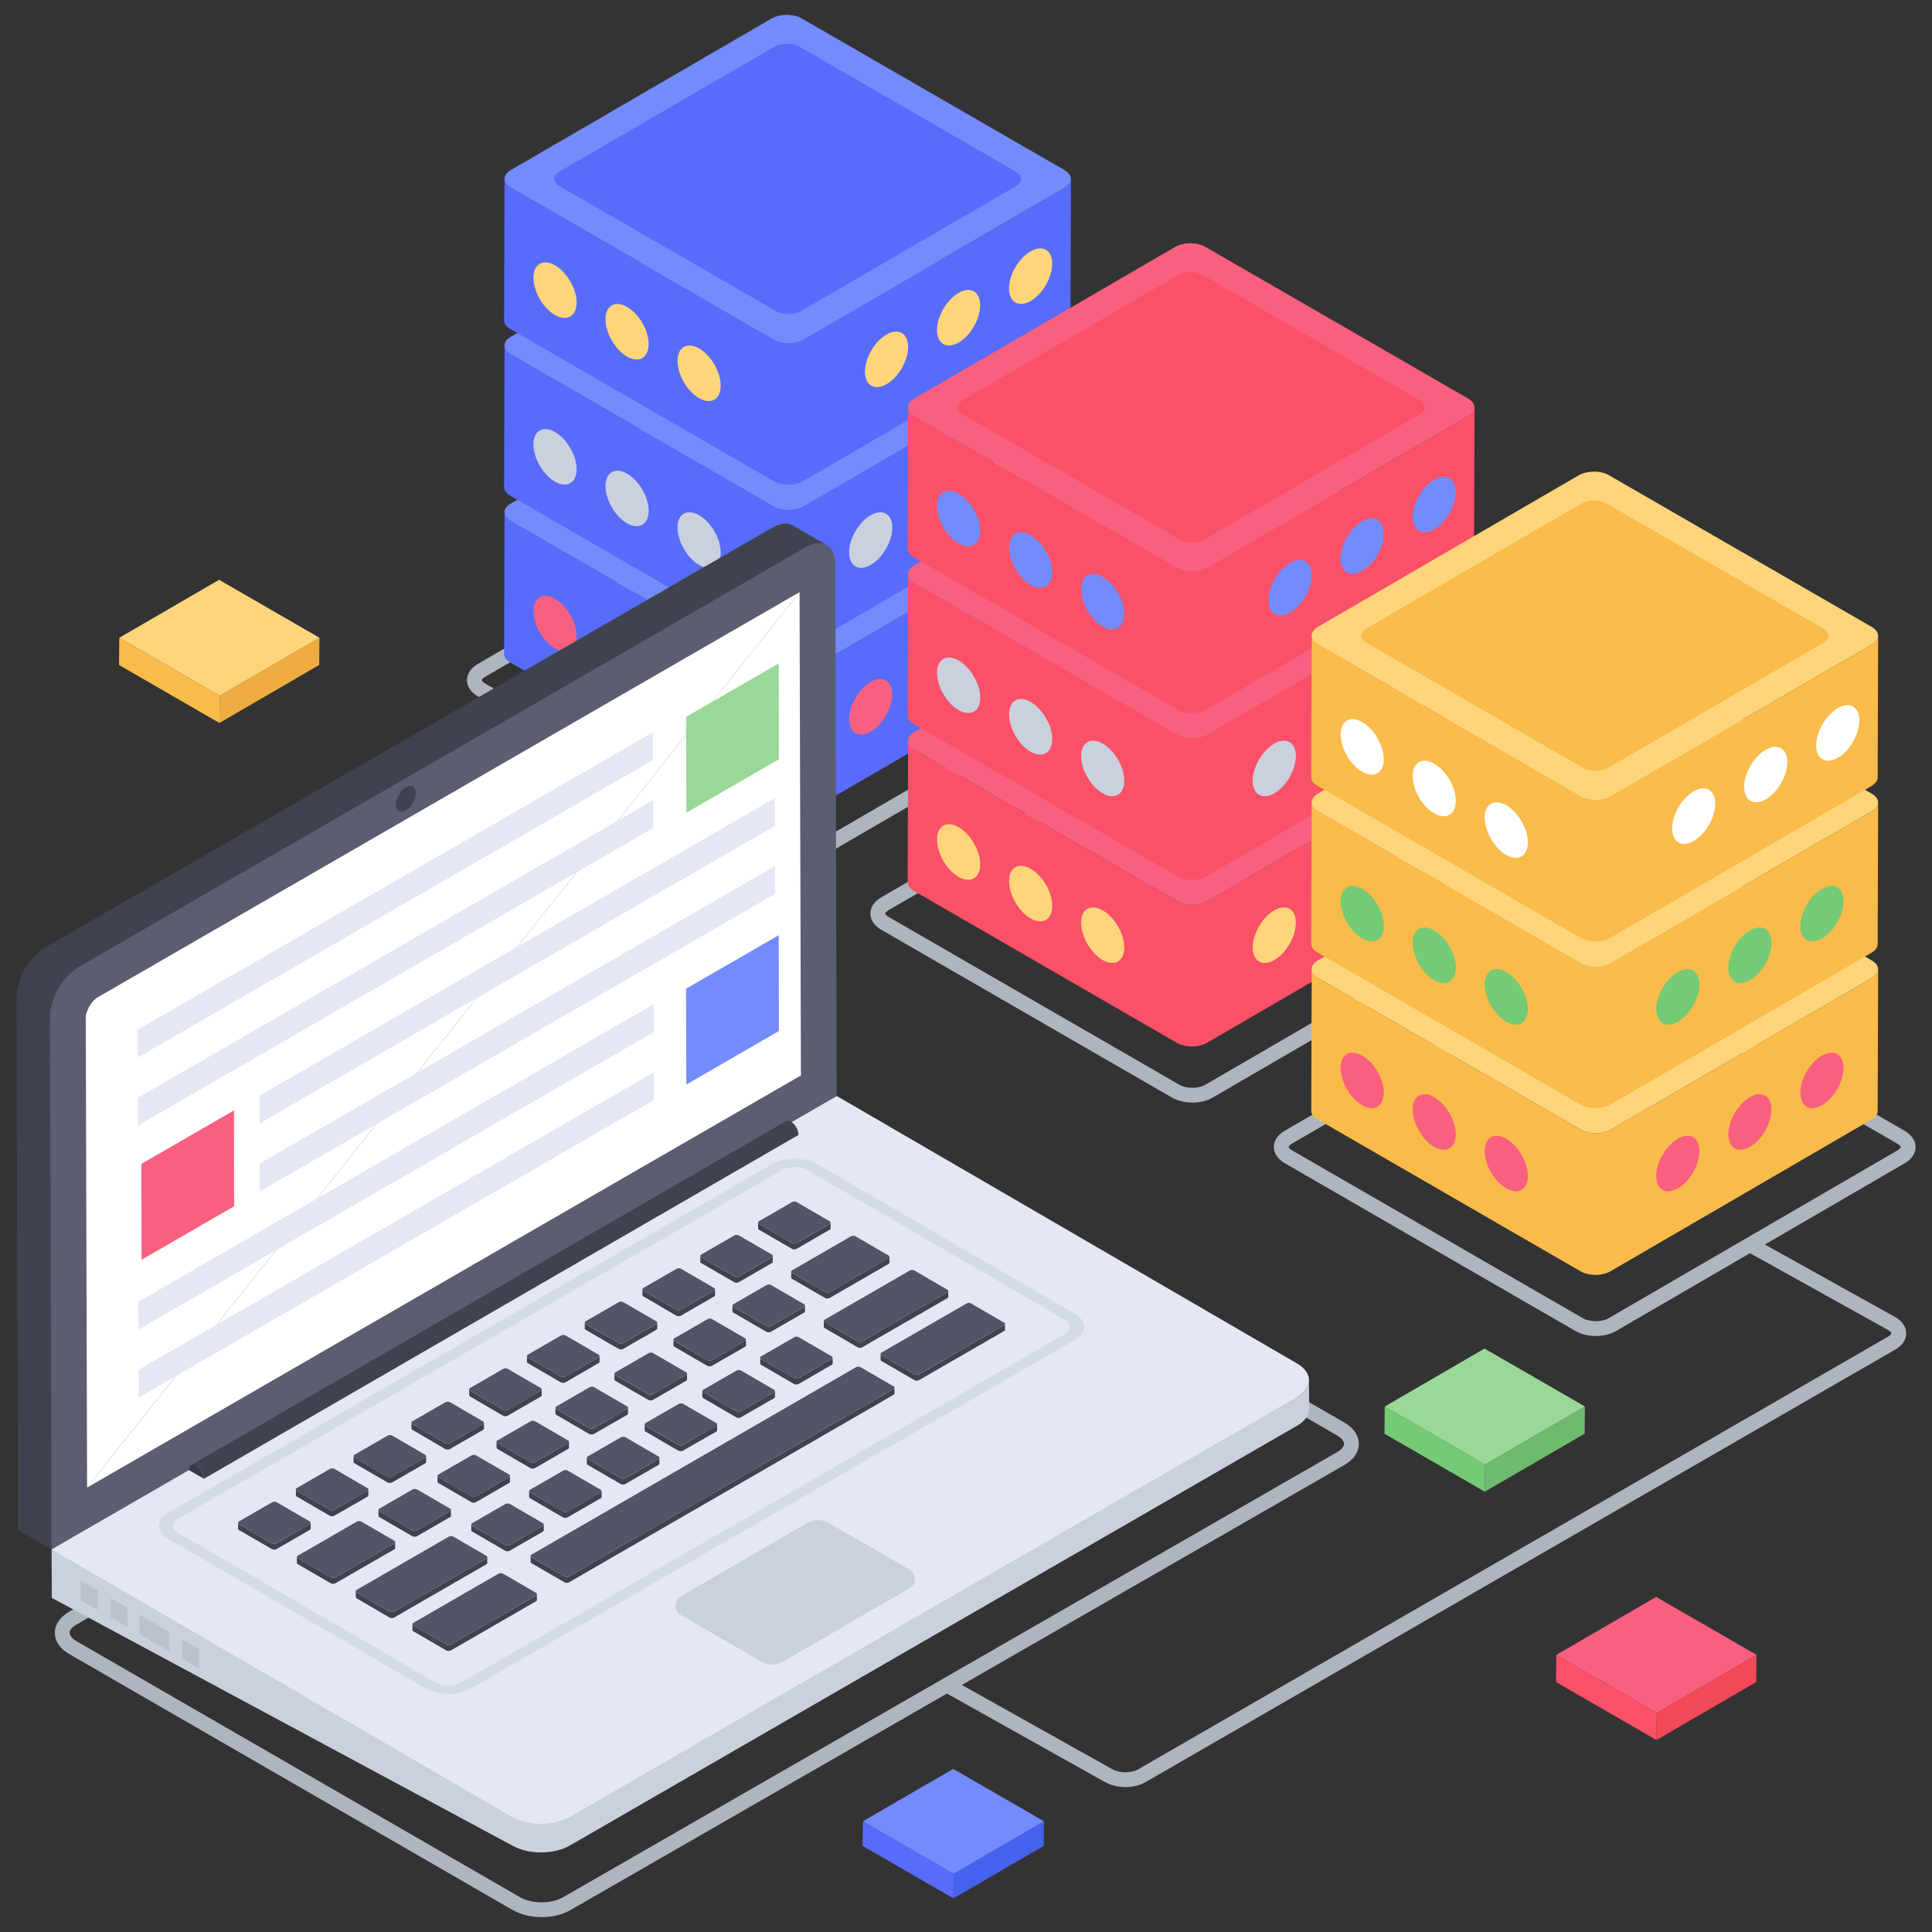 <svg xmlns="http://www.w3.org/2000/svg" viewBox="0 0 130 130" id="server-hosting"><rect x="0" y="0" width="130" height="130" fill="#333333" stroke="none"/><path fill="#4562ef" d="m70.246 122.551-.016 1.656-6.075 3.53.016-1.655z"></path><path fill="#576cfb" d="m64.171 126.082-.016 1.655-6.11-3.527.015-1.656z"></path><path fill="#748bfd" d="m70.246 122.551-6.075 3.531-6.111-3.528 6.076-3.53z"></path><path fill="#6eba6e" d="m106.645 94.64-.018 1.83-6.715 3.903.017-1.83z"></path><path fill="#75ca75" d="m99.929 98.543-.017 1.83-6.754-3.9.017-1.83z"></path><path fill="#9ad898" d="m106.645 94.64-6.716 3.903-6.754-3.9 6.716-3.902z"></path><path fill="#efac41" d="m21.496 42.913-.017 1.83-6.716 3.903.018-1.83z"></path><path fill="#f9bb4a" d="m14.781 46.816-.018 1.83-6.754-3.9.018-1.83z"></path><path fill="#fed57a" d="m21.496 42.913-6.715 3.903-6.754-3.9 6.715-3.903z"></path><path fill="#f34858" d="m118.192 111.352-.018 1.83-6.715 3.902.017-1.83z"></path><path fill="#fa5168" d="m111.476 115.254-.017 1.83-6.755-3.899.018-1.83z"></path><path fill="#f9607f" d="m118.192 111.352-6.716 3.902-6.754-3.899 6.715-3.903z"></path><path fill="#afb5bf" d="M107.38 89.897c-.491 0-.982-.114-1.377-.34L86.44 78.264c-.46-.265-.724-.66-.726-1.083-.002-.423.258-.818.713-1.083l19.435-11.294c.797-.451 1.976-.45 2.746 0l19.561 11.292c.46.265.725.66.727 1.083.002.423-.259.817-.713 1.083h-.001l-19.433 11.294c-.388.227-.878.34-1.369.34zm-.14-24.433c-.322 0-.646.068-.885.203l-19.43 11.29c-.178.105-.218.196-.218.22 0 .024.042.118.229.225L106.5 88.695c.478.275 1.28.276 1.747.002l19.434-11.293c.18-.106.22-.197.22-.22 0-.025-.043-.119-.23-.226l-19.563-11.293c-.23-.134-.547-.2-.867-.2z"></path><path fill="#afb5bf" d="M75.725 120.249c-.49 0-.981-.113-1.376-.34l-10.8-6.048.485-.868 10.806 6.051c.484.278 1.283.28 1.752.005l50.46-29.114c.178-.104.218-.195.218-.219 0-.024-.042-.118-.228-.225l-9.537-5.305.483-.87 9.543 5.31c.466.267.731.662.733 1.086.002.423-.258.817-.713 1.083l-50.46 29.113c-.386.227-.875.34-1.366.34z"></path><path fill="#afb5bf" d="M36.45 129c-.7 0-1.403-.162-1.967-.486L4.667 111.302c-.627-.36-.975-.866-.977-1.425-.002-.557.337-1.063.957-1.424l52.07-29.947c1.119-.633 2.841-.631 3.924.002l29.813 17.21c.627.36.975.867.977 1.425.003.557-.337 1.063-.956 1.425l-.003.002-52.07 29.944c-.552.324-1.25.486-1.951.486zm22.24-49.974c-.536 0-1.075.115-1.48.344L5.145 109.313c-.292.171-.461.375-.46.56 0 .183.18.396.479.568l29.815 17.212c.815.468 2.127.468 2.924.001l52.071-29.945c.295-.173.464-.378.463-.561-.001-.184-.18-.396-.48-.568L60.142 79.368c-.39-.228-.919-.342-1.452-.342zm21.543-4.835c-.49 0-.981-.113-1.376-.339L59.293 62.558c-.46-.264-.724-.659-.726-1.083-.002-.422.258-.817.713-1.082l19.435-11.294c.798-.452 1.978-.45 2.747 0l19.56 11.292c.46.264.726.659.728 1.083.002.422-.259.817-.713 1.083h-.001L81.602 73.851c-.388.227-.878.34-1.369.34zm-.137-24.432c-.323 0-.648.067-.887.202l-19.43 11.29c-.178.106-.218.197-.218.22 0 .025.042.119.229.225L79.354 72.99c.477.274 1.278.276 1.748.002l19.434-11.294c.18-.105.22-.196.22-.22 0-.024-.044-.118-.23-.225L80.963 49.96c-.23-.134-.547-.2-.867-.2zm-27.008 8.727c-.49 0-.981-.112-1.376-.339L32.148 46.854c-.46-.264-.724-.66-.726-1.083-.002-.423.258-.817.713-1.083l19.434-11.294c.797-.451 1.977-.45 2.747 0l19.561 11.293c.46.264.725.658.727 1.082.002.423-.259.818-.713 1.083h-.001L54.456 58.147c-.388.227-.877.34-1.368.34zm-.138-24.432c-.324 0-.648.068-.887.203l-19.428 11.29c-.179.105-.219.196-.219.22 0 .024.042.118.229.225l19.564 11.293c.48.275 1.279.276 1.747.002L73.39 45.994c.18-.106.22-.197.22-.22 0-.025-.043-.119-.229-.226L53.817 34.255c-.23-.134-.547-.201-.867-.201z"></path><path fill="#576cfb" d="m72.064 34.48-.032 9.534c0 .213-.138.415-.425.585L54.059 54.802c-.574.33-1.466.33-2.03 0L34.355 44.588c-.287-.16-.436-.372-.436-.584l.032-9.534c0 .213.138.425.425.595L52.05 45.27c.574.33 1.466.33 2.03 0l17.558-10.204c.276-.159.414-.372.425-.584z"></path><path fill="#748bfd" d="M71.639 35.065 54.08 45.27c-.564.33-1.456.33-2.03 0L34.376 35.065c-.574-.329-.574-.85-.01-1.18l17.557-10.202c.563-.32 1.467-.33 2.03 0l17.675 10.203c.574.33.574.85.01 1.18z"></path><path fill="#f9607f" d="M47.046 45.89c-.805-.464-1.455-.094-1.457.822-.003.925.642 2.052 1.447 2.517.805.464 1.455.085 1.457-.84.003-.916-.642-2.033-1.447-2.498zm-4.855-2.802c-.797-.46-1.446-.09-1.449.826-.002.925.643 2.052 1.44 2.512.813.47 1.462.09 1.465-.835.002-.916-.643-2.033-1.456-2.503zm-4.846-2.798c-.797-.46-1.447-.09-1.45.826-.002.925.643 2.052 1.44 2.512.813.47 1.463.09 1.465-.835.003-.916-.642-2.034-1.455-2.503zM58.583 45.89c.805-.464 1.455-.094 1.457.822.003.925-.642 2.052-1.447 2.517-.806.464-1.455.085-1.458-.84-.002-.916.643-2.033 1.448-2.498zm4.854-2.802c.798-.46 1.447-.09 1.45.826.002.925-.643 2.052-1.44 2.512-.813.47-1.462.09-1.465-.835-.003-.916.642-2.033 1.455-2.503zm4.847-2.798c.797-.46 1.447-.09 1.45.826.002.925-.643 2.052-1.44 2.512-.814.47-1.463.09-1.466-.835-.002-.916.643-2.034 1.456-2.503z"></path><path fill="#576cfb" d="m72.064 23.261-.032 9.534c0 .212-.138.414-.425.584L54.059 43.582c-.574.33-1.466.33-2.03 0L34.355 33.37c-.287-.16-.436-.372-.436-.585l.032-9.533c0 .212.138.425.425.595L52.05 34.049c.574.33 1.466.33 2.03 0l17.558-10.203c.276-.16.414-.372.425-.585z"></path><path fill="#748bfd" d="M71.639 23.846 54.08 34.049c-.564.33-1.456.33-2.03 0L34.376 23.846c-.574-.33-.574-.85-.01-1.18l17.557-10.203c.563-.319 1.467-.33 2.03 0l17.675 10.203c.574.33.574.85.01 1.18z"></path><path fill="#cad0dd" d="M47.046 34.671c-.805-.465-1.455-.095-1.457.821-.003.926.642 2.052 1.447 2.517.805.465 1.455.086 1.457-.84.003-.916-.642-2.033-1.447-2.498zm-4.855-2.803c-.797-.46-1.446-.09-1.449.826-.002.925.643 2.052 1.44 2.512.813.47 1.462.09 1.465-.835.002-.916-.643-2.033-1.456-2.503zm-4.846-2.798c-.797-.46-1.447-.09-1.45.826-.002.925.643 2.052 1.44 2.512.813.47 1.463.09 1.465-.835.003-.916-.642-2.033-1.455-2.503zM58.583 34.671c.805-.465 1.455-.095 1.457.821.003.926-.642 2.052-1.447 2.517-.806.465-1.455.086-1.458-.84-.002-.916.643-2.033 1.448-2.498zm4.854-2.803c.798-.46 1.447-.09 1.45.826.002.925-.643 2.052-1.44 2.512-.813.47-1.462.09-1.465-.835-.003-.916.642-2.033 1.455-2.503zm4.847-2.798c.797-.46 1.447-.09 1.45.826.002.925-.643 2.052-1.44 2.512-.814.47-1.463.09-1.466-.835-.002-.916.643-2.033 1.456-2.503z"></path><path fill="#576cfb" d="m72.064 12.041-.032 9.534c0 .213-.138.414-.425.585L54.059 32.363c-.574.33-1.466.33-2.03 0L34.355 22.149c-.287-.16-.436-.372-.436-.585l.032-9.533c0 .212.138.425.425.595L52.05 22.829c.574.33 1.466.33 2.03 0l17.558-10.203c.276-.16.414-.372.425-.585z"></path><path fill="#748bfd" d="M71.639 12.626 54.08 22.829c-.564.33-1.456.33-2.03 0L34.376 12.626c-.574-.33-.574-.85-.01-1.18L51.922 1.243c.563-.319 1.467-.33 2.03 0l17.675 10.203c.574.33.574.85.01 1.18z"></path><path fill="#576cfb" d="M68.368 12.523 53.89 20.935c-.464.272-1.2.272-1.673 0l-14.573-8.412c-.473-.272-.473-.701-.009-.973l14.476-8.412c.465-.263 1.21-.272 1.674 0L68.36 11.55c.473.272.473.701.009.973z"></path><path fill="#fed57a" d="M47.046 23.451c-.805-.464-1.455-.094-1.457.822-.003.925.642 2.051 1.447 2.516.805.465 1.455.086 1.457-.84.003-.915-.642-2.033-1.447-2.498zM42.19 20.65c-.797-.46-1.446-.09-1.449.825-.002.926.643 2.052 1.44 2.512.813.47 1.462.09 1.465-.834.002-.916-.643-2.034-1.456-2.503zm-4.846-2.798c-.797-.46-1.447-.09-1.45.825-.002.926.643 2.052 1.44 2.512.813.47 1.463.09 1.465-.835.003-.916-.642-2.033-1.455-2.502zM59.65 22.512c.804-.465 1.454-.095 1.456.821.003.926-.642 2.052-1.447 2.517-.805.465-1.455.086-1.457-.84-.003-.916.642-2.033 1.447-2.498zm4.854-2.803c.797-.46 1.446-.09 1.449.826.002.925-.643 2.052-1.44 2.512-.813.47-1.462.09-1.465-.835-.003-.916.643-2.033 1.456-2.503zm4.846-2.798c.797-.46 1.447-.09 1.45.826.002.925-.643 2.052-1.44 2.512-.814.47-1.463.09-1.466-.835-.002-.916.643-2.033 1.456-2.503z"></path><path fill="#fa5168" d="m99.22 49.849-.032 9.534c0 .212-.138.414-.425.584L81.216 70.17c-.574.33-1.467.33-2.03 0L61.51 59.956c-.287-.16-.436-.372-.436-.584l.032-9.534c0 .213.138.425.425.595l17.675 10.204c.574.33 1.467.33 2.03 0l17.558-10.204c.276-.159.414-.371.425-.584z"></path><path fill="#f9607f" d="M98.795 50.433 81.237 60.637c-.563.33-1.456.33-2.03 0L61.532 50.433c-.574-.329-.574-.85-.01-1.18l17.557-10.202c.564-.32 1.467-.33 2.03 0l17.675 10.203c.574.33.574.85.01 1.18z"></path><path fill="#fed57a" d="M74.202 61.259c-.805-.465-1.454-.095-1.457.821-.003.925.642 2.052 1.448 2.517.805.464 1.454.085 1.457-.84.002-.916-.643-2.033-1.448-2.498zm-4.854-2.803c-.798-.46-1.447-.09-1.45.826-.002.925.643 2.052 1.44 2.512.813.47 1.463.09 1.465-.835.003-.916-.642-2.033-1.455-2.503zM64.5 55.658c-.797-.46-1.446-.09-1.449.826-.003.925.643 2.052 1.44 2.512.813.47 1.462.09 1.465-.835.002-.916-.643-2.034-1.456-2.503zM85.74 61.259c.804-.465 1.454-.095 1.456.821.003.925-.642 2.052-1.447 2.517-.805.464-1.455.085-1.457-.84-.003-.916.642-2.033 1.447-2.498zm4.854-2.803c.797-.46 1.446-.09 1.449.826.003.925-.643 2.052-1.44 2.512-.813.47-1.462.09-1.465-.835-.002-.916.643-2.033 1.456-2.503zm4.846-2.798c.797-.46 1.447-.09 1.45.826.002.925-.643 2.052-1.44 2.512-.813.47-1.463.09-1.465-.835-.003-.916.642-2.034 1.455-2.503z"></path><path fill="#fa5168" d="m99.22 38.63-.032 9.533c0 .212-.138.414-.425.584L81.216 58.95c-.574.33-1.467.33-2.03 0L61.51 48.737c-.287-.16-.436-.372-.436-.585l.032-9.533c0 .212.138.425.425.595l17.675 10.203c.574.33 1.467.33 2.03 0l17.558-10.203c.276-.16.414-.372.425-.585z"></path><path fill="#f9607f" d="M98.795 39.214 81.237 49.417c-.563.33-1.456.33-2.03 0L61.532 39.214c-.574-.33-.574-.85-.01-1.18l17.557-10.203c.564-.319 1.467-.33 2.03 0l17.675 10.203c.574.33.574.85.01 1.18z"></path><path fill="#cad0dd" d="M74.202 50.04c-.805-.466-1.454-.096-1.457.82-.003.926.642 2.052 1.448 2.517.805.465 1.454.086 1.457-.84.002-.916-.643-2.033-1.448-2.498zm-4.854-2.804c-.798-.46-1.447-.09-1.45.826-.002.925.643 2.052 1.44 2.512.813.47 1.463.09 1.465-.835.003-.916-.642-2.033-1.455-2.503zM64.5 44.438c-.797-.46-1.446-.09-1.449.826-.003.925.643 2.052 1.44 2.512.813.47 1.462.09 1.465-.835.002-.916-.643-2.033-1.456-2.503zM85.74 50.04c.804-.466 1.454-.096 1.456.82.003.926-.642 2.052-1.447 2.517-.805.465-1.455.086-1.457-.84-.003-.916.642-2.033 1.447-2.498zm4.854-2.804c.797-.46 1.446-.09 1.449.826.003.925-.643 2.052-1.44 2.512-.813.47-1.462.09-1.465-.835-.002-.916.643-2.033 1.456-2.503zm4.846-2.798c.797-.46 1.447-.09 1.45.826.002.925-.643 2.052-1.44 2.512-.813.47-1.463.09-1.465-.835-.003-.916.642-2.033 1.455-2.503z"></path><path fill="#fa5168" d="m99.22 27.41-.032 9.533c0 .213-.138.414-.425.585L81.216 47.73c-.574.33-1.467.33-2.03 0L61.51 37.517c-.287-.16-.436-.372-.436-.585l.032-9.533c0 .212.138.425.425.595l17.675 10.203c.574.33 1.467.33 2.03 0l17.558-10.203c.276-.16.414-.372.425-.585z"></path><path fill="#f9607f" d="M98.795 27.994 81.237 38.197c-.563.33-1.456.33-2.03 0L61.532 27.994c-.574-.33-.574-.85-.01-1.18l17.557-10.203c.564-.319 1.467-.33 2.03 0l17.675 10.203c.574.33.574.85.01 1.18z"></path><path fill="#fa5168" d="m95.524 27.89-14.476 8.413c-.465.272-1.2.272-1.674 0L64.8 27.891c-.473-.272-.473-.701-.009-.973l14.477-8.412c.464-.263 1.209-.272 1.673 0l14.573 8.412c.473.272.473.701.009.973z"></path><path fill="#748bfd" d="M74.202 38.82c-.805-.465-1.454-.095-1.457.82-.003.926.642 2.052 1.448 2.517.805.465 1.454.086 1.457-.84.002-.915-.643-2.033-1.448-2.498zm-4.854-2.803c-.798-.46-1.447-.09-1.45.826-.002.925.643 2.051 1.44 2.511.813.47 1.463.09 1.465-.834.003-.916-.642-2.034-1.455-2.503zM64.5 33.219c-.797-.46-1.446-.09-1.449.825-.003.926.643 2.052 1.44 2.512.813.47 1.462.09 1.465-.835.002-.916-.643-2.033-1.456-2.502zM86.806 37.88c.805-.465 1.454-.095 1.457.821.002.926-.643 2.052-1.448 2.517-.805.465-1.455.086-1.457-.84-.003-.916.642-2.033 1.448-2.498zm4.854-2.803c.797-.46 1.446-.09 1.45.826.002.926-.643 2.052-1.44 2.512-.814.47-1.463.09-1.466-.835-.002-.916.643-2.033 1.456-2.503zm4.846-2.798c.798-.46 1.447-.09 1.45.826.002.925-.643 2.052-1.44 2.512-.813.47-1.463.09-1.465-.835-.003-.916.642-2.033 1.455-2.503z"></path><path fill="#f9bb4a" d="m126.376 65.217-.032 9.534c0 .212-.138.414-.425.584l-17.547 10.203c-.574.33-1.467.33-2.03 0L88.667 75.325c-.287-.16-.436-.373-.436-.585l.032-9.534c0 .213.138.425.425.596l17.675 10.203c.574.33 1.467.33 2.03 0l17.558-10.203c.276-.16.415-.372.425-.585z"></path><path fill="#fed57a" d="m125.951 65.802-17.558 10.203c-.563.33-1.456.33-2.03 0L88.688 65.802c-.573-.33-.573-.85-.01-1.18l17.558-10.203c.563-.32 1.466-.33 2.03 0l17.675 10.203c.573.33.573.85.01 1.18z"></path><path fill="#f9607f" d="M101.358 76.627c-.805-.465-1.454-.095-1.457.821-.002.925.643 2.052 1.448 2.517.805.464 1.454.085 1.457-.84.003-.916-.643-2.033-1.448-2.498zm-4.854-2.803c-.797-.46-1.447-.09-1.45.826-.002.925.643 2.052 1.44 2.512.814.47 1.463.09 1.466-.835.002-.916-.643-2.033-1.456-2.503zm-4.847-2.798c-.797-.46-1.446-.09-1.449.826-.002.925.643 2.052 1.44 2.512.813.47 1.462.09 1.465-.835.003-.916-.642-2.034-1.456-2.503zM112.896 76.627c.805-.465 1.454-.095 1.457.821.002.925-.643 2.052-1.448 2.517-.805.464-1.454.085-1.457-.84-.003-.916.643-2.033 1.448-2.498zm4.854-2.803c.797-.46 1.447-.09 1.45.826.002.925-.643 2.052-1.44 2.512-.813.47-1.463.09-1.465-.835-.003-.916.642-2.033 1.455-2.503zm4.847-2.798c.797-.46 1.446-.09 1.449.826.002.925-.643 2.052-1.44 2.512-.813.47-1.462.09-1.465-.835-.003-.916.643-2.034 1.456-2.503z"></path><path fill="#f9bb4a" d="m126.376 53.997-.032 9.534c0 .212-.138.414-.425.584l-17.547 10.203c-.574.33-1.467.33-2.03 0L88.667 64.105c-.287-.16-.436-.372-.436-.585l.032-9.533c0 .212.138.425.425.595l17.675 10.203c.574.33 1.467.33 2.03 0l17.558-10.203c.276-.16.415-.372.425-.585z"></path><path fill="#fed57a" d="m125.951 54.582-17.558 10.203c-.563.33-1.456.33-2.03 0L88.688 54.582c-.573-.33-.573-.85-.01-1.18L106.236 43.2c.563-.319 1.466-.33 2.03 0l17.675 10.203c.573.33.573.85.01 1.18z"></path><path fill="#75ca75" d="M101.358 65.407c-.805-.465-1.454-.095-1.457.821-.002.926.643 2.052 1.448 2.517.805.465 1.454.086 1.457-.84.003-.916-.643-2.033-1.448-2.498zm-4.854-2.803c-.797-.46-1.447-.09-1.45.826-.002.926.643 2.052 1.44 2.512.814.47 1.463.09 1.466-.835.002-.916-.643-2.033-1.456-2.503zm-4.847-2.798c-.797-.46-1.446-.09-1.449.826-.002.925.643 2.052 1.44 2.512.813.47 1.462.09 1.465-.835.003-.916-.642-2.033-1.456-2.503zM112.896 65.407c.805-.465 1.454-.095 1.457.821.002.926-.643 2.052-1.448 2.517-.805.465-1.454.086-1.457-.84-.003-.916.643-2.033 1.448-2.498zm4.854-2.803c.797-.46 1.447-.09 1.45.826.002.926-.643 2.052-1.44 2.512-.813.47-1.463.09-1.465-.835-.003-.916.642-2.033 1.455-2.503zm4.847-2.798c.797-.46 1.446-.09 1.449.826.002.925-.643 2.052-1.44 2.512-.813.47-1.462.09-1.465-.835-.003-.916.643-2.033 1.456-2.503z"></path><path fill="#f9bb4a" d="m126.376 42.778-.032 9.533c0 .213-.138.414-.425.585l-17.547 10.203c-.574.33-1.467.33-2.03 0L88.667 52.885c-.287-.16-.436-.372-.436-.585l.032-9.533c0 .212.138.425.425.595l17.675 10.203c.574.33 1.467.33 2.03 0l17.558-10.203c.276-.16.415-.372.425-.584z"></path><path fill="#fed57a" d="m125.951 43.362-17.558 10.203c-.563.33-1.456.33-2.03 0L88.688 43.362c-.573-.33-.573-.85-.01-1.18l17.558-10.203c.563-.319 1.466-.33 2.03 0l17.675 10.203c.573.33.573.85.01 1.18z"></path><path fill="#f9bb4a" d="m122.68 43.259-14.476 8.412c-.464.272-1.2.272-1.674 0L91.958 43.26c-.474-.272-.474-.701-.01-.973l14.477-8.412c.464-.263 1.21-.272 1.674 0l14.572 8.412c.474.272.474.701.01.973z"></path><path fill="#fff" d="M101.358 54.187c-.805-.464-1.454-.094-1.457.822-.002.925.643 2.051 1.448 2.516.805.465 1.454.086 1.457-.84.003-.915-.643-2.033-1.448-2.498zm-4.854-2.802c-.797-.46-1.447-.09-1.45.826-.002.925.643 2.051 1.44 2.512.814.469 1.463.09 1.466-.835.002-.916-.643-2.034-1.456-2.503zm-4.847-2.798c-.797-.46-1.446-.09-1.449.825-.002.926.643 2.052 1.44 2.512.813.47 1.462.09 1.465-.835.003-.916-.642-2.033-1.456-2.502zM113.962 53.248c.805-.465 1.454-.095 1.457.821.003.926-.643 2.052-1.448 2.517-.805.465-1.454.086-1.457-.84-.002-.916.643-2.033 1.448-2.498zm4.854-2.802c.797-.46 1.447-.09 1.45.825.002.926-.643 2.052-1.44 2.512-.813.47-1.463.09-1.465-.835-.003-.916.642-2.033 1.455-2.502zm4.847-2.799c.797-.46 1.446-.09 1.449.826.002.925-.643 2.052-1.44 2.512-.813.47-1.462.09-1.465-.835-.002-.916.643-2.033 1.456-2.503z"></path><path fill="#3f434f" d="M55.632 36.68c-.353-.208-.048.203-.593.524L6.119 65.446c-1.083.625-1.949 2.133-1.949 3.377l-.698 35.434-2.262-1.316-.105-35.821c0-1.244.867-2.752 1.95-3.377L51.974 35.5c.545-.313 1.042-.345 1.395-.136l2.262 1.315z"></path><path fill="#5b5e71" d="M56.3 73.754 3.47 104.258l-.107-35.822c0-1.246.87-2.752 1.95-3.379l48.922-28.245c1.081-.627 1.96-.125 1.97 1.12l.096 35.822z"></path><path fill="#cad0dd" d="m3.471 104.255.016 3.265 30.97 16.656c1.074.626 2.815.626 3.897 0l48.92-28.242c.546-.313.818-.73.818-1.139l-.016-1.913c0 .409-.272.818-.818 1.13L3.471 104.256z"></path><path fill="#e4e8f4" d="m3.475 104.253 30.97 17.998c1.073.624 2.819.624 3.9 0L87.26 94.009c1.086-.627 1.091-1.638.018-2.262l-30.97-17.998-52.834 30.504z"></path><path fill="#bac1ce" d="m12.262 110.315-.004 1.3 1.132.653.003-1.3zM9.371 108.646l-.003 1.3 2.011 1.161.003-1.3zM7.445 107.534l-.003 1.3 1.131.653.004-1.3zM5.431 106.371l-.004 1.3 1.132.653.003-1.3z"></path><path fill="#525566" d="M51.073 82.17c-.086.05-.087.135-.001.185l2.21 1.285a.36.36 0 0 0 .32 0l2.219-1.282c.092-.053.086-.134 0-.184l-2.21-1.285a.348.348 0 0 0-.319 0l-2.22 1.281zm-3.885 2.243c-.092.054-.087.135-.001.185l2.21 1.285c.086.05.227.053.32 0l2.218-1.282c.086-.05.087-.134.001-.184l-2.21-1.285a.36.36 0 0 0-.319 0l-2.22 1.281zm-3.891 2.247c-.087.05-.087.135-.002.185l2.211 1.284a.36.36 0 0 0 .319 0l2.225-1.284c.086-.05.08-.132-.005-.181l-2.21-1.285a.346.346 0 0 0-.313-.004l-2.225 1.285zm10.006-1.185c-.092.053-.093.13-.001.184l2.205 1.281c.085.05.226.054.318 0l3.953-2.282c.092-.053.087-.135.001-.184l-2.205-1.282a.338.338 0 0 0-.318 0l-3.953 2.283zm-3.947 2.278c-.086.05-.092.131 0 .185l2.204 1.281a.36.36 0 0 0 .319 0l2.219-1.281c.092-.054.087-.135.001-.185l-2.205-1.281a.338.338 0 0 0-.318 0l-2.22 1.281zm-3.97 2.293c-.087.05-.093.131-.002.184l2.205 1.282a.36.36 0 0 0 .319 0l2.225-1.285c.086-.05.08-.131-.005-.181l-2.205-1.281a.336.336 0 0 0-.312-.004l-2.226 1.285zm-3.972 2.293c-.086.05-.093.131-.001.184l2.205 1.282a.36.36 0 0 0 .318 0l2.226-1.285c.086-.05.086-.135 0-.185l-2.204-1.281a.348.348 0 0 0-.319 0l-2.225 1.285zm-3.971 2.292c-.086.05-.093.132-.001.185l2.205 1.281a.36.36 0 0 0 .318 0l2.226-1.285c.086-.05.086-.134 0-.184l-2.204-1.281a.348.348 0 0 0-.319 0l-2.225 1.284zm-3.965 2.29c-.092.053-.093.131-.001.184l2.205 1.281c.085.05.226.054.318 0l2.22-1.28c.085-.05.086-.136 0-.185l-2.204-1.282a.348.348 0 0 0-.319 0l-2.22 1.282zm-3.971 2.292c-.093.054-.093.132-.001.185l2.204 1.281c.086.05.227.053.319 0l2.22-1.281c.085-.05.086-.135 0-.185l-2.205-1.28a.348.348 0 0 0-.318 0l-2.22 1.28zm-3.972 2.293c-.092.053-.092.132 0 .185l2.204 1.281c.086.05.227.053.319 0l2.219-1.281c.092-.053.087-.135.001-.185l-2.205-1.281a.338.338 0 0 0-.318 0l-2.22 1.281zm13.876-12.603c-.092.053-.086.135 0 .185l2.21 1.284c.086.05.227.054.319 0l2.219-1.28c.092-.054.087-.136.001-.185l-2.21-1.285a.348.348 0 0 0-.32 0l-2.219 1.281zm-3.89 2.247c-.087.05-.087.135-.002.184l2.21 1.285a.36.36 0 0 0 .32 0l2.225-1.285c.086-.05.086-.135 0-.184l-2.21-1.285a.36.36 0 0 0-.319 0L35.52 91.15zm-3.886 2.243c-.086.05-.087.135-.001.184l2.21 1.285a.36.36 0 0 0 .32 0l2.219-1.281c.092-.053.086-.135 0-.185l-2.21-1.285a.348.348 0 0 0-.319 0l-2.219 1.282zm-3.885 2.243c-.092.053-.087.135-.001.184l2.21 1.285c.086.05.227.053.32 0l2.218-1.281c.087-.05.087-.135.002-.185l-2.211-1.284a.36.36 0 0 0-.319 0l-2.22 1.28zm-3.891 2.246c-.087.05-.087.135-.001.185l2.21 1.285a.36.36 0 0 0 .319 0l2.225-1.285c.086-.05.08-.131-.005-.181l-2.21-1.285a.346.346 0 0 0-.313-.003l-2.225 1.284zm-3.886 2.244c-.092.053-.086.134 0 .184l2.21 1.285c.086.05.227.053.319 0l2.22-1.281c.091-.054.086-.135 0-.185l-2.21-1.285a.348.348 0 0 0-.32 0l-2.219 1.282zm-3.89 2.246c-.087.05-.087.135-.002.185l2.211 1.285a.36.36 0 0 0 .319 0l2.225-1.285c.086-.05.087-.135.001-.185l-2.21-1.285a.36.36 0 0 0-.32 0l-2.225 1.285zm3.963 2.304c-.086.05-.093.13-.001.184l2.205 1.281a.36.36 0 0 0 .318 0l3.96-2.285c.091-.053.086-.135 0-.185l-2.205-1.281a.338.338 0 0 0-.318 0l-3.96 2.286zM55.503 88.79c-.087.05-.093.13-.002.184l2.205 1.281c.092.054.233.05.319 0l5.71-3.297c.093-.053.093-.131.002-.184l-2.205-1.282a.338.338 0 0 0-.319 0l-5.71 3.298zm-4.285 2.473c-.086.05-.093.132-.001.185l2.205 1.281c.091.053.232.05.318 0l2.225-1.285c.087-.05.087-.127-.005-.18l-2.204-1.282a.336.336 0 0 0-.313-.003l-2.225 1.284zm-3.885 2.243c-.093.054-.093.132-.001.185l2.204 1.281a.338.338 0 0 0 .319 0l2.22-1.281c.091-.053.092-.131 0-.185l-2.205-1.28a.338.338 0 0 0-.318 0l-2.22 1.28zm-3.892 2.247c-.086.05-.092.131 0 .185l2.204 1.28c.092.054.233.05.319 0l2.225-1.284c.086-.05.093-.131.001-.185l-2.205-1.28a.348.348 0 0 0-.318 0l-2.226 1.284zm-3.885 2.243c-.086.05-.092.131 0 .185l2.204 1.28c.092.054.233.05.319 0l2.219-1.28c.092-.054.092-.132 0-.185l-2.204-1.281a.338.338 0 0 0-.319 0l-2.219 1.281zm-3.885 2.243c-.092.053-.092.131 0 .185l2.204 1.281a.338.338 0 0 0 .318 0l2.22-1.281c.086-.05.092-.132 0-.185l-2.204-1.281a.348.348 0 0 0-.319 0l-2.219 1.281zm-3.891 2.247c-.086.05-.093.131-.001.184l2.205 1.282c.091.053.232.05.318 0l2.226-1.285c.086-.05.086-.128-.006-.181l-2.204-1.281a.336.336 0 0 0-.313-.004l-2.225 1.285zm-7.777 4.49c-.086.05-.092.13 0 .184l2.204 1.281c.092.054.233.05.319 0l6.19-3.574c.092-.053.093-.131.001-.184l-2.205-1.282a.338.338 0 0 0-.318 0l-6.19 3.575zM59.32 91.008c-.086.05-.093.131-.001.184l2.204 1.282c.092.053.233.05.319 0l5.71-3.298c.093-.053.094-.13.002-.184l-2.205-1.281a.338.338 0 0 0-.318 0l-5.711 3.297zm.8 2.46L38.294 106.07a.35.35 0 0 1-.322 0l-2.201-1.282c-.097-.048-.09-.137 0-.185L57.596 92a.35.35 0 0 1 .322 0l2.202 1.282c.096.057.088.137 0 .186z"></path><path fill="#3f434f" d="m20.833 102.951-2.223 1.281a.357.357 0 0 1-.318 0l-2.214-1.28c-.04-.03-.06-.06-.06-.09v-.397c0 .03.02.07.06.09l2.214 1.29c.09.05.228.05.318 0l2.223-1.29c.05-.02.07-.06.07-.09v.387c0 .04-.02.07-.07.1zm-.863-2.253c-.04-.02-.06-.05-.06-.09v-.387c0 .03.02.06.06.09l2.214 1.28c.089.05.228.06.317 0l2.224-1.28c.04-.02.06-.06.06-.09v.397c0 .03-.02.06-.06.09l-2.224 1.28a.358.358 0 0 1-.317 0l-2.214-1.29zm7.783-4.488c-.05-.02-.07-.06-.07-.089v-.397c0 .04.02.07.07.1l2.204 1.28c.09.05.228.05.318 0l2.224-1.28c.04-.02.06-.06.06-.09l.01.387c0 .04-.03.07-.07.1l-2.224 1.28a.358.358 0 0 1-.318 0l-2.204-1.29zm8.25 2.175 2.214-1.281c.05-.02.07-.06.07-.09v.388c0 .04-.02.07-.07.099l-2.214 1.28a.357.357 0 0 1-.318 0l-2.204-1.28c-.05-.03-.07-.06-.07-.1v-.386c0 .03.02.06.07.089l2.204 1.28c.08.05.219.06.318 0zm.12 8.895.01.377c0 .04-.03.07-.07.09l-5.719 3.305a.357.357 0 0 1-.317 0l-2.204-1.28c-.05-.03-.07-.06-.07-.09v-.397c0 .03.02.07.07.09l2.204 1.28c.089.06.228.05.317 0l5.719-3.296c.03-.03.06-.05.06-.08zm-.606-15.557c-.04-.02-.06-.05-.06-.09v-.386c0 .03.02.06.06.089l2.214 1.28c.089.05.228.05.317 0l2.224-1.28c.05-.03.07-.06.07-.1v.398c0 .03-.02.07-.07.089l-2.224 1.29a.358.358 0 0 1-.317 0l-2.214-1.29zM23.86 98.464c-.05-.03-.07-.06-.07-.1v-.386c0 .03.02.069.07.089l2.204 1.28c.09.05.239.05.318 0l2.234-1.28c.04-.02.06-.06.06-.09v.398c0 .03-.02.06-.06.089l-2.224 1.28a.38.38 0 0 1-.328 0l-2.204-1.28zm7.923 4.597c-.05-.02-.07-.06-.07-.09v-.387c0 .03.02.06.06.09l2.214 1.28c.09.05.228.05.317 0l2.224-1.29c.04-.02.06-.05.06-.09v.397c0 .03-.02.06-.06.09l-2.224 1.28c-.089.05-.228.06-.317 0l-2.204-1.28zm-.209-9.184-.01-.387c0 .03.03.06.07.09l2.214 1.28c.08.05.228.05.317 0l2.214-1.28c.05-.03.07-.06.07-.09v.387c0 .04-.02.07-.07.1l-2.214 1.28a.357.357 0 0 1-.317 0l-2.214-1.29a.106.106 0 0 1-.06-.09zm-3.514 9.094 2.214-1.28c.05-.03.07-.06.07-.09v.387c0 .04-.02.07-.07.1l-2.214 1.28a.357.357 0 0 1-.318 0l-2.204-1.28c-.05-.03-.07-.06-.07-.1v-.387c0 .03.02.06.07.09l2.204 1.28c.08.05.219.05.318 0zm-1.529 1.28-3.961 2.284a.357.357 0 0 1-.318 0l-2.204-1.28c-.05-.03-.07-.06-.07-.09v-.397c0 .03.02.07.07.09l2.204 1.28c.08.05.228.05.318 0l3.961-2.283c.04-.03.06-.06.06-.09v.388c0 .04-.02.07-.06.099zm5.182-3.176-2.204-1.28c-.05-.03-.07-.06-.07-.1v-.387c0 .03.02.06.07.09l2.204 1.28c.08.05.219.05.318 0l2.214-1.28c.05-.02.07-.06.07-.09v.387c0 .04-.02.07-.07.1l-2.214 1.28a.357.357 0 0 1-.318 0zm1.003 4.19-6.195 3.574c-.08.05-.218.05-.318 0L24 107.548c-.04-.02-.06-.05-.06-.09v-.387c0 .03.02.06.06.09l2.204 1.28c.1.05.239.05.318 0l6.195-3.574c.05-.03.07-.06.07-.089v.387c0 .03-.02.07-.07.1zm5.162-3.167-2.204-1.281c-.05-.03-.069-.06-.069-.09v-.397c0 .03.02.07.06.09l2.213 1.28c.09.06.219.06.318 0l2.214-1.28c.05-.02.07-.06.07-.09v.398c0 .03-.02.06-.07.089l-2.214 1.28c-.1.05-.228.05-.318 0zM43.3 87.236c-.05-.02-.07-.06-.07-.09v-.397c0 .04.02.07.07.1l2.204 1.28c.09.05.238.05.318 0l2.224-1.28c.05-.03.069-.06.069-.09v.387c0 .04-.02.07-.06.09l-2.233 1.29a.357.357 0 0 1-.318 0l-2.204-1.29zm6.235 8.13-2.204-1.28c-.04-.03-.07-.06-.07-.09V93.6c0 .03.03.07.07.09l2.204 1.28c.089.06.228.06.317 0l2.224-1.28c.04-.02.07-.06.07-.09v.388c0 .04-.02.069-.07.099l-2.224 1.28a.357.357 0 0 1-.317 0zm-7.774 4.488-2.204-1.28c-.05-.03-.07-.06-.07-.09v-.397c0 .04.02.07.07.09l2.204 1.29c.09.05.229.05.318 0l2.224-1.29c.03-.02.06-.05.06-.08l.01.387c0 .03-.03.06-.07.09l-2.224 1.28a.358.358 0 0 1-.318 0zm2.174-6.046 2.224-1.29c.05-.02.07-.06.07-.09v.387c0 .04-.02.07-.07.1l-2.224 1.28a.357.357 0 0 1-.317 0l-2.204-1.28c-.04-.02-.07-.06-.07-.09v-.397c0 .04.02.07.07.1l2.204 1.28c.09.05.228.05.317 0zm-3.97 2.293 2.223-1.29c.05-.02.07-.06.07-.09v.387c0 .04-.02.07-.07.1l-2.224 1.28a.357.357 0 0 1-.317 0l-2.204-1.28c-.04-.03-.07-.06-.07-.09v-.397c0 .04.02.07.07.1l2.204 1.28c.089.05.228.05.317 0zm5.678 1.51-2.204-1.281c-.04-.03-.06-.06-.06-.09l-.01-.397c0 .04.03.07.07.1l2.204 1.28c.09.05.238.05.318 0l2.223-1.29c.05-.02.07-.06.07-.09v.387c0 .04-.02.07-.06.1l-2.233 1.28c-.08.05-.219.05-.318 0zm1.549-12.619c-.05-.03-.07-.06-.07-.09v-.396c0 .03.02.069.06.089l2.214 1.29c.089.05.228.05.317 0l2.224-1.28c.04-.03.06-.06.06-.1v.398c0 .03-.02.07-.06.089l-2.224 1.28c-.089.06-.228.05-.317 0l-2.204-1.28zm-7.784 4.487a.106.106 0 0 1-.06-.089v-.397c0 .04.02.07.06.1l2.214 1.28c.09.05.229.05.318 0l2.224-1.28c.04-.03.06-.06.06-.09v.387c0 .03-.02.07-.06.09l-2.224 1.28c-.09.06-.228.05-.318 0l-2.214-1.28zm8.499 2.036 2.223-1.291c.03-.02.06-.04.06-.07l.01.378c0 .03-.02.06-.07.09l-2.223 1.28a.357.357 0 0 1-.318 0l-2.204-1.28c-.04-.02-.07-.06-.07-.09v-.397c0 .04.02.069.07.099l2.204 1.28c.09.05.228.05.318 0zm3.107-8.856-.01-.397c0 .04.03.07.07.09l2.213 1.29c.08.05.229.05.318 0l2.214-1.28c.05-.03.07-.06.07-.1v.397c0 .03-.02.07-.07.09l-2.214 1.28a.357.357 0 0 1-.318 0l-2.213-1.28c-.04-.03-.06-.06-.06-.09zm.546 6.95-2.204-1.281c-.04-.02-.07-.06-.07-.09v-.387c0 .03.02.06.07.09l2.204 1.28c.09.05.228.05.318 0l2.223-1.28c.04-.03.06-.06.06-.1l.01.397c0 .03-.03.07-.07.09l-2.223 1.28a.357.357 0 0 1-.318 0zm8.558 3.861c.05-.03.07-.06.07-.099v.397c0 .03-.02.07-.07.09l-21.822 12.608a.357.357 0 0 1-.317 0l-2.214-1.28c-.04-.03-.06-.06-.06-.1v-.387c0 .03.02.07.06.089l2.204 1.28c.1.06.238.05.327 0L60.118 93.47zm-6.692-.347-2.204-1.28c-.05-.03-.07-.06-.07-.09v-.397c0 .03.02.07.06.089l2.214 1.28c.09.06.229.05.318 0l2.224-1.28c.04-.03.06-.06.06-.09v.398c0 .03-.02.06-.06.08l-2.224 1.29a.357.357 0 0 1-.318 0zm2.403-6.185 3.951-2.284c.04-.02.07-.06.07-.089v.397c0 .03-.02.06-.07.09l-3.951 2.283c-.1.05-.238.05-.318 0l-2.204-1.28c-.05-.03-.07-.06-.07-.1v-.387c0 .03.02.07.06.09l2.214 1.28c.08.05.219.06.318 0zm2.194 3.316 5.708-3.296c.05-.03.07-.06.07-.09l.01.388c0 .04-.03.069-.07.099l-5.718 3.296a.357.357 0 0 1-.318 0l-2.204-1.28c-.04-.03-.07-.06-.07-.1v-.387c0 .03.03.06.07.089l2.204 1.28c.09.06.239.05.318 0zm9.6-1.172v.397c0 .03-.02.06-.07.09l-5.708 3.296a.358.358 0 0 1-.318 0l-2.204-1.281c-.05-.03-.069-.06-.069-.09v-.396c0 .04.02.07.07.099l2.203 1.28c.09.05.229.05.318 0l5.709-3.305c.05-.02.07-.06.07-.09z"></path><path fill="#525566" d="M27.82 109.194c-.085.05-.092.131 0 .184l2.204 1.282c.092.053.233.05.319 0l5.717-3.301c.086-.05.093-.131.001-.185l-2.205-1.281a.348.348 0 0 0-.318 0l-5.717 3.3z"></path><path fill="#d4dae8" d="M51.958 78.328c.836-.482 2.197-.482 3.027 0l17.345 10.08c.83.483.826 1.27-.01 1.753l-40.634 23.46c-.836.483-2.196.483-3.026 0l-17.345-10.08c-.831-.482-.827-1.27.01-1.753l40.633-23.46zm-22.616 34.9c.458.266 1.205.266 1.667 0l40.634-23.46c.46-.267.463-.7.005-.966l-17.345-10.08c-.458-.266-1.206-.266-1.667 0l-40.634 23.46c-.46.266-.463.7-.005.966l17.345 10.08z"></path><path fill="#cad0dd" d="m61.182 106.879-8.472 4.919c-.464.27-1.021.27-1.477.008l-5.4-3.122a.737.737 0 0 1-.017-1.274l8.48-4.92a1.467 1.467 0 0 1 1.477-.008l5.409 3.122c.489.279.489.988 0 1.275z"></path><path fill="#3f434f" d="M12.868 98.575c.089-.053.21-.045.348.032.288.166.507.572.507.896l40.005-23.136c0-.325-.219-.73-.503-.892-.137-.081-.263-.085-.352-.033L12.868 98.575z"></path><path fill="#363a44" d="M13.218 98.608c-.282-.163-.506-.015-.507.31l1.012.583c.001-.324-.22-.729-.505-.893z"></path><path fill="#fff" d="M53.805 39.84 5.86 100.095 5.77 68.432c0-.39.412-1.091.746-1.291l47.288-27.3z"></path><path fill="#fff" d="M53.8 39.845 5.863 100.094l48.03-27.73z"></path><path fill="#3f434f" d="M27.308 52.975c.373-.215.674-.043.675.385.001.425-.298.946-.67 1.161-.373.216-.674.041-.676-.384 0-.428.298-.947.671-1.162z"></path><path fill="#e4e8f4" d="m43.994 72.151.005 1.868L9.331 94.035l-.005-1.868zM52.14 58.281l.006 1.873-34.663 20.013-.006-1.873zM52.127 53.71l.006 1.868L17.47 75.59l-.006-1.867zM43.981 67.574l.005 1.874L9.318 89.464l-.005-1.874zM43.942 53.85l.005 1.868L9.279 75.733l-.005-1.867zM43.929 49.273l.005 1.868L9.266 71.157l-.005-1.868z"></path><path fill="#f9607f" d="m15.755 81.165-6.227 3.601-.02-6.449 6.237-3.602z"></path><path fill="#748bfd" d="m52.41 69.376-6.227 3.601-.02-6.449 6.237-3.601z"></path><path fill="#9ad898" d="m52.41 51.088-6.227 3.601-.02-6.449 6.237-3.601z"></path></svg>